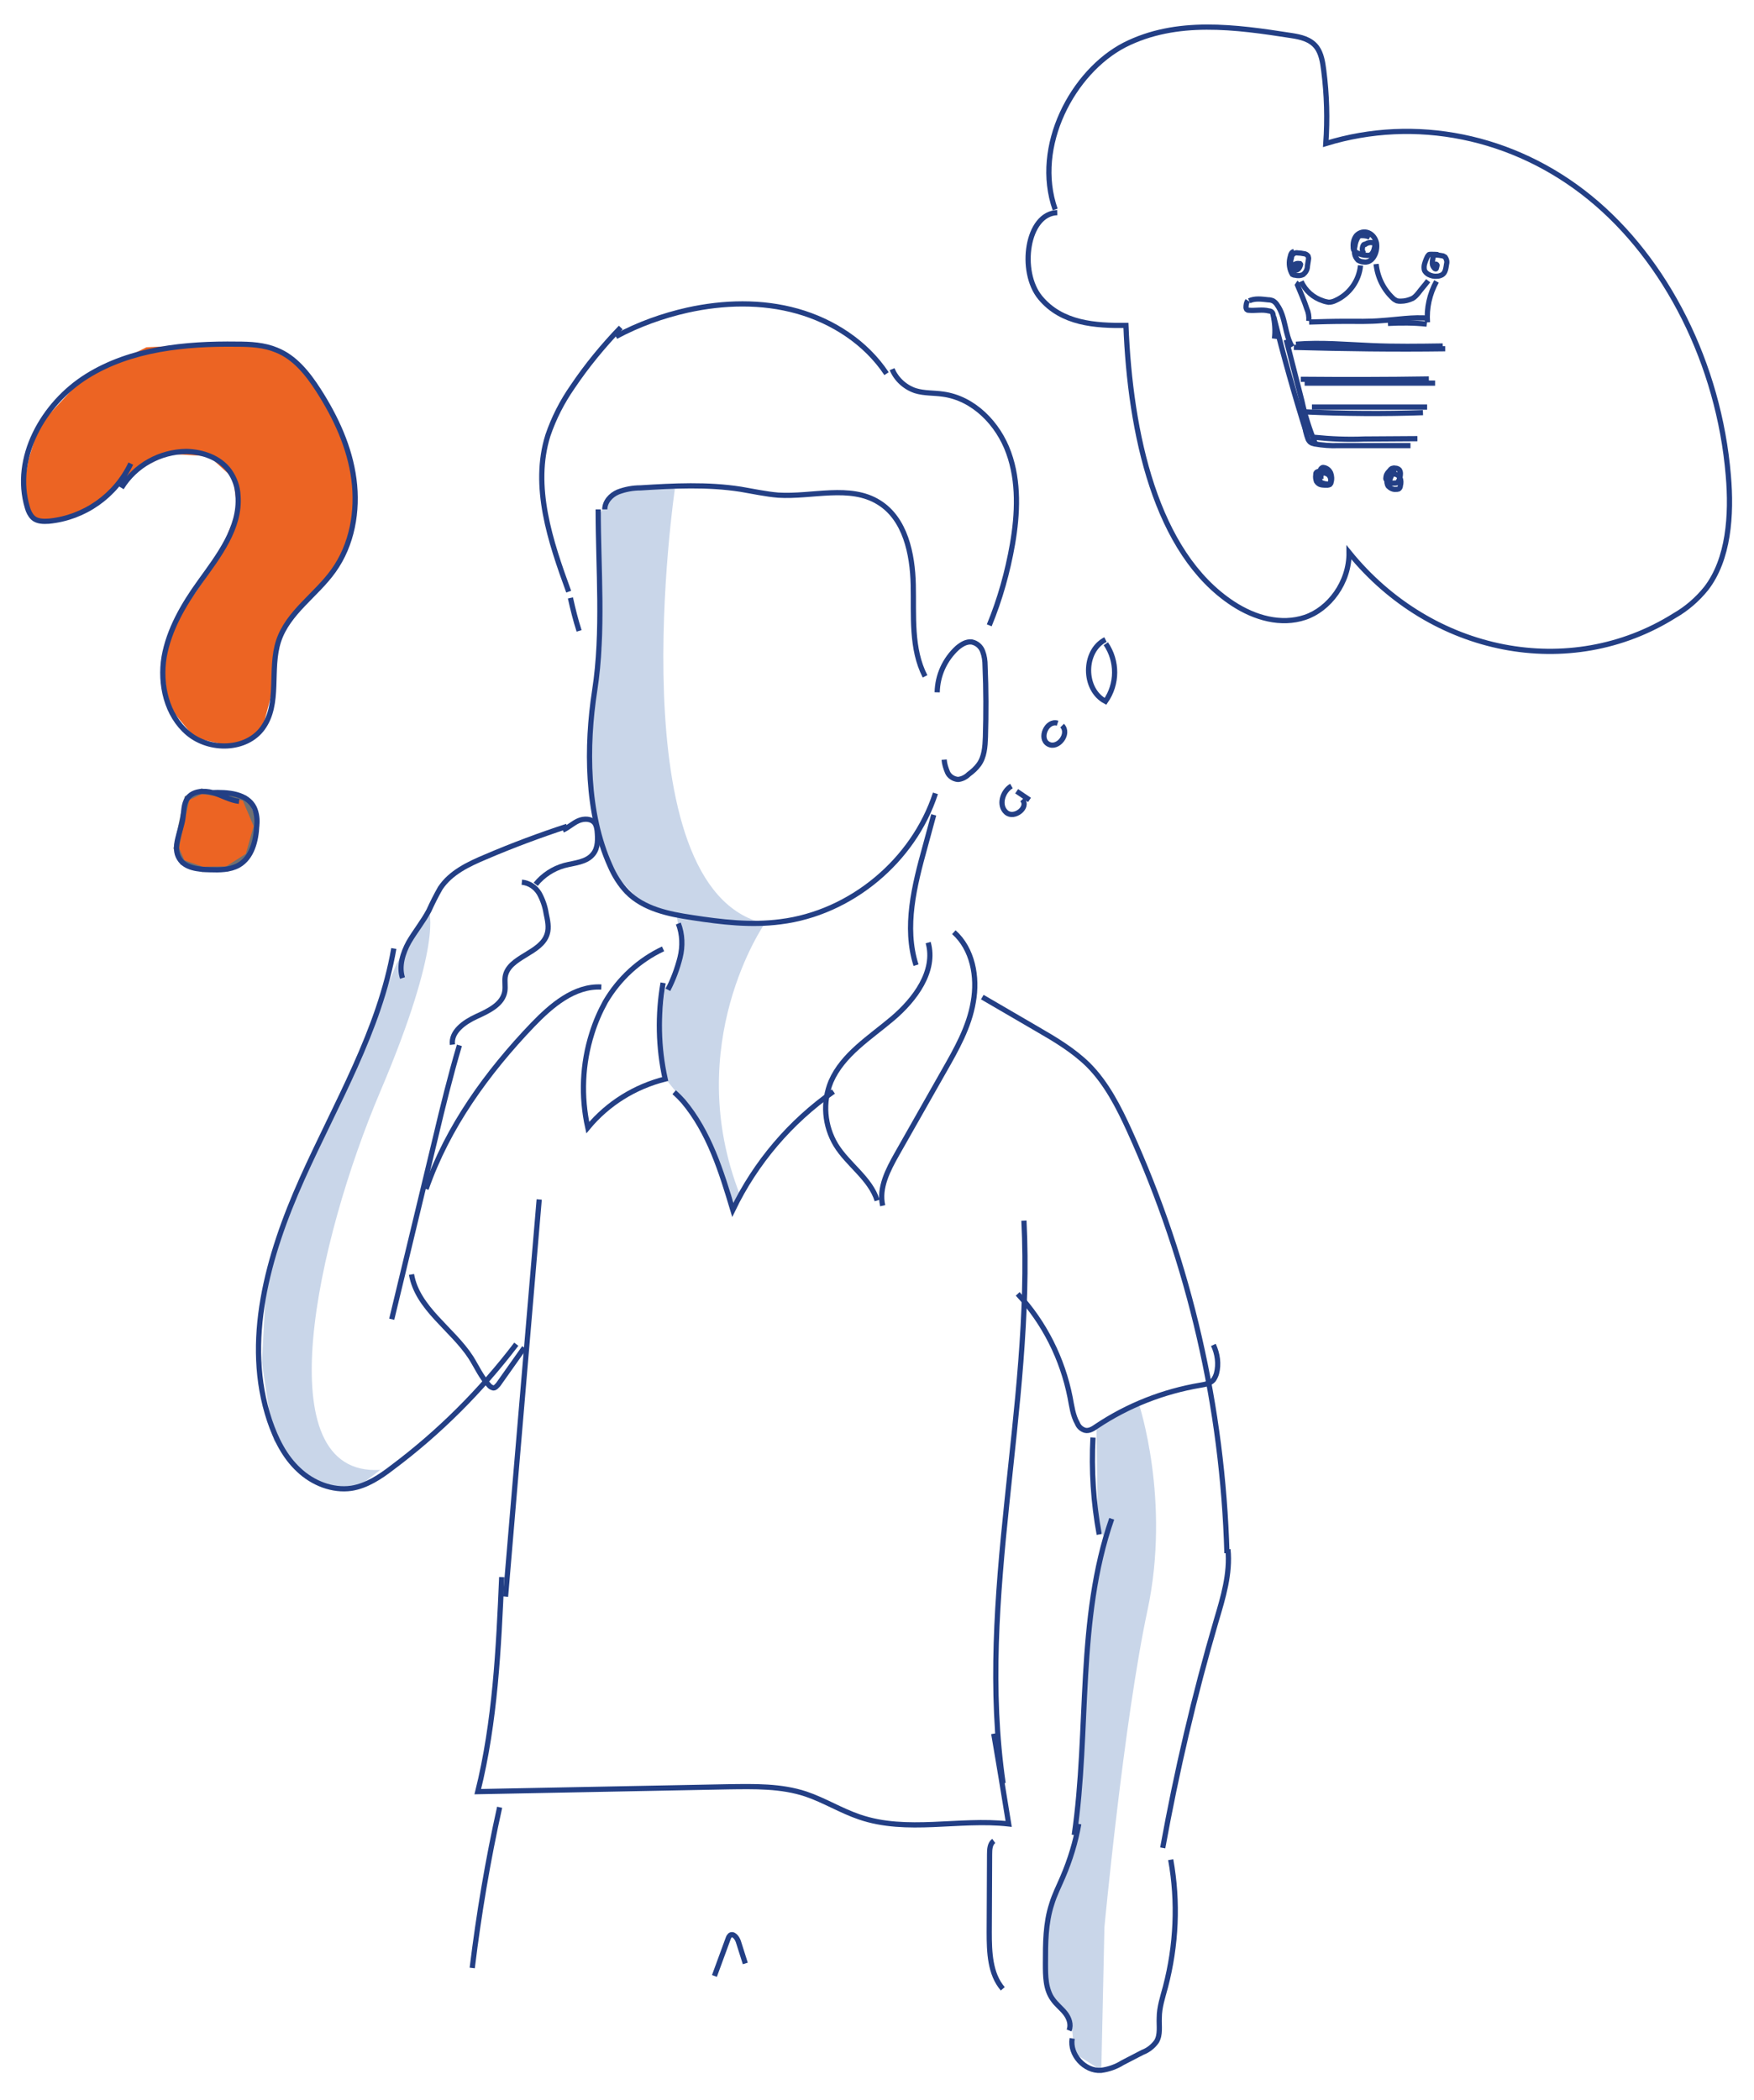 <?xml version="1.0" encoding="utf-8"?>
<!-- Generator: Adobe Illustrator 24.1.1, SVG Export Plug-In . SVG Version: 6.00 Build 0)  -->
<svg version="1.1" id="Layer_1" xmlns="http://www.w3.org/2000/svg" xmlns:xlink="http://www.w3.org/1999/xlink" x="0px" y="0px"
	 viewBox="0 0 505.5 604.9" style="enable-background:new 0 0 505.5 604.9;" xml:space="preserve">
<style type="text/css">
	.st0{fill:none;stroke:#233F85;stroke-width:1.5;stroke-miterlimit:10;}
	.st1{fill:#C9D6E9;}
	.st2{fill:#EC6423;}
	.st3{fill:#EC6423;stroke:#707071;stroke-width:1.5;}
</style>
<g id="Group_16313" transform="translate(-213.204 -948.25)">
	<g id="Group_16312" transform="translate(575.2 1009.522)">
		<g id="Group_14557">
			<path id="Path_43166" class="st0" d="M5.3,36.3c0.3-2.3,0.1-4.7-0.4-6.9c0-0.2-0.1-0.4-0.2-0.6c-0.2-0.3-0.6-0.5-1-0.5
				c-1.9-0.5-3.9,0-5.9-0.2c-0.2,0-0.4-0.1-0.5-0.2c-0.1-0.2-0.2-0.4-0.2-0.6c0-0.7,0.1-1.4,0.5-2"/>
			<path id="Path_43167" class="st0" d="M-2,25.4c1.7-0.8,3.6-0.5,5.5-0.3c0.5,0,0.9,0.1,1.4,0.3c0.5,0.3,0.9,0.7,1.2,1.2
				c2.5,3.5,2.1,8.4,4.3,12"/>
			<path id="Path_43168" class="st0" d="M5.1,30c2.8,11.2,5.9,22.3,9.4,33.4"/>
			<path id="Path_43169" class="st0" d="M8.7,36.6l4.5,17.6c0.9,4.2,2.2,8.2,3.8,12.2"/>
			<path id="Path_43170" class="st0" d="M14.1,61.6c0.1,1.2,0.4,2.3,0.8,3.4c0.1,0.4,0.4,0.8,0.7,1.1c0.4,0.3,0.8,0.4,1.2,0.5
				c2.3,0.4,4.7,0.6,7,0.5l20.7,0"/>
			<path id="Path_43171" class="st0" d="M16.7,64.7c4.8,0.5,9.6,0.7,14.5,0.5l15.3-0.1"/>
			<path id="Path_43172" class="st0" d="M14.4,57.4c11.2,0.5,22.4,0.6,33.7,0.2"/>
			<path id="Path_43173" class="st0" d="M16.1,56l33.2,0"/>
			<path id="Path_43174" class="st0" d="M12.9,48c12.3,0.1,24.6,0.1,36.9-0.1"/>
			<path id="Path_43175" class="st0" d="M14,49.1l37.6,0"/>
			<path id="Path_43176" class="st0" d="M10.9,38.8c14.5,0.4,29,0.6,43.6,0.4l-0.4,0"/>
			<path id="Path_43177" class="st0" d="M11.5,37.9c7.3-0.6,14.5,0.1,21.8,0.4c6.8,0.3,13.7,0.2,20.5,0.1"/>
			<path id="Path_43178" class="st0" d="M21.2,75c0.1-0.1,0-0.3-0.1-0.4c-0.1-0.1-0.3-0.1-0.4-0.1c-0.8,0-1.6-0.1-2.4,0
				c-0.3,0-0.6,0.1-0.9,0.3c-0.2,0.2-0.2,0.5-0.2,0.8c-0.1,0.6,0,1.2,0.2,1.8c0.3,0.5,0.8,0.9,1.4,1c0.6,0.1,1.2,0.1,1.8,0.1
				c0.2,0,0.5-0.1,0.7-0.2c0.2-0.2,0.3-0.4,0.3-0.6c0.3-0.9,0.2-1.9-0.1-2.7c-0.4-0.9-1.2-1.5-2.1-1.6c-0.1,0-0.3,0-0.4,0.1
				c-0.3,0.2-0.5,0.5-0.5,0.8c-0.2,0.8-0.3,1.6-0.2,2.4c0,0.6,0.4,1.1,0.9,1.2c0.5,0.2,1.1,0.3,1.7,0.3c0.1,0,0.2,0,0.2,0
				c0.1,0,0.1-0.1,0.2-0.2c0.5-0.9,0.2-2.1-0.7-2.7c-0.2-0.1-0.5-0.2-0.8-0.3c-0.3-0.1-0.7,0-0.9,0.3c-0.3,0.4-0.2,0.9-0.2,1.4"/>
			<path id="Path_43179" class="st0" d="M40.5,74.2c-0.7-0.2-1.5-0.1-2.2,0.3c-0.3,0.3-0.5,0.6-0.7,1c-0.1,0.3-0.2,0.7-0.2,1
				c0,0.1,0,0.3,0.1,0.4c0.1,0.1,0.1,0.3,0.3,0.4c0.6,0.5,1.3,0.7,2.1,0.6c0.3,0,0.5,0,0.7-0.1c0.3-0.2,0.5-0.5,0.6-0.8
				c0.3-0.6,0.4-1.3,0.4-1.9c0-0.3-0.1-0.7-0.3-1c-0.3-0.3-0.7-0.5-1.2-0.5c-0.3-0.1-0.7,0-1,0.1c-0.2,0.1-0.4,0.3-0.6,0.6
				c-0.4,0.7-0.6,1.5-0.7,2.4c-0.2,0.7-0.1,1.5,0.3,2.1c0.6,0.6,1.4,1,2.2,0.9c0.3,0,0.5,0,0.8-0.1c0.3-0.2,0.5-0.6,0.5-1
				c0.2-0.7,0.2-1.5-0.1-2.2c-0.3-0.6-0.9-1-1.5-1.1c-0.2,0-0.5,0-0.7,0.1c-0.1,0.1-0.3,0.3-0.3,0.4c-0.2,0.4-0.4,0.9-0.5,1.4"/>
			<path id="Path_43180" class="st0" d="M13,19.8c1.2,2.7,3.5,4.7,6.3,5.6c0.5,0.2,1.1,0.3,1.6,0.4c0.7,0,1.4-0.2,2-0.5
				c4-1.8,6.8-5.7,7.2-10.1"/>
			<path id="Path_43181" class="st0" d="M11.5,20.2c0.3,0.2,0.4,0.5,0.5,0.8c0.9,2.2,1.9,4.4,2.6,6.6c0.5,1.1,0.7,2.3,0.6,3.6"/>
			<path id="Path_43182" class="st0" d="M15.3,31.5c3.5-0.1,6.9-0.2,10.4-0.2c3.5,0,6.9,0.1,10.4-0.2c4.6-0.3,9.1-1.1,13.7-0.7"/>
			<path id="Path_43183" class="st0" d="M38,31.9c3.7-0.2,7.5-0.2,11.2,0.2"/>
			<path id="Path_43184" class="st0" d="M49.4,31.6c-0.3-4.1,0.6-8.2,2.6-11.8"/>
			<path id="Path_43185" class="st0" d="M49.6,19.6c-0.9,1.2-1.9,2.3-2.8,3.5c-0.5,0.6-1,1.2-1.7,1.6c-1.1,0.5-2.2,0.8-3.4,0.8
				c-0.4,0-0.7,0-1.1-0.1c-0.4-0.2-0.8-0.4-1.1-0.7c-2.8-2.6-4.5-6.1-4.9-9.9"/>
			<path id="Path_43186" class="st0" d="M32.8,7.1c-0.7-0.4-1.5-0.5-2.3-0.5c-0.2,0-0.5,0-0.7,0.1c-0.2,0.1-0.4,0.3-0.5,0.5
				c-0.4,0.7-0.7,1.5-0.8,2.4c-0.2,0.7-0.2,1.5-0.1,2.2c0.1,0.7,0.5,1.4,1,1.9c0.5,0.3,1.1,0.5,1.7,0.5c0.4,0.1,0.8,0,1.2-0.1
				c0.8-0.3,1.4-0.9,1.8-1.7c0.6-1.1,0.8-2.5,0.6-3.7c-0.3-1.3-1.1-2.4-2.3-2.9c-1.2-0.5-2.6-0.2-3.5,0.8c-0.7,0.9-1,2.1-0.9,3.3
				c0,0.3,0,0.5,0.1,0.8c0.2,0.3,0.4,0.6,0.7,0.7c1,0.6,2.1,0.9,3.3,0.9c0.3,0,0.5,0,0.8-0.1c0.5-0.3,0.8-0.8,1-1.3
				c0.2-0.6,0.3-1.1,0.4-1.7c0-0.1,0-0.2,0-0.3c-0.1-0.1-0.3-0.2-0.5-0.2c-0.8-0.2-1.6-0.1-2.3,0.4C31,9,30.8,9.5,30.7,9.9
				c-0.1,0.4-0.1,0.8,0,1.2c0.1,0.4,0.5,0.7,0.9,0.7"/>
			<path id="Path_43187" class="st0" d="M10.9,11.2c-0.6,0.1-0.9,0.7-1,1.3c-0.5,1.6-0.4,3.3,0.3,4.8c0.1,0.2,0.2,0.3,0.3,0.5
				c0.2,0.1,0.4,0.2,0.7,0.2c0.8,0.2,1.6,0.2,2.4-0.2c0.7-0.6,1.2-1.4,1.2-2.4c0.1-0.6,0.2-1.2,0.3-1.9c0.1-0.3,0-0.7-0.1-1
				c-0.3-0.4-0.8-0.7-1.3-0.7c-0.5-0.1-1.1-0.2-1.6-0.2c-0.9-0.2-1.7,0.3-1.9,1.2c0,0.1,0,0.2,0,0.2c-0.2,0.6-0.3,1.2-0.2,1.9
				c0.1,0.6,0.4,1.2,1,1.5c0.2,0.1,0.5,0.2,0.8,0.1c0.2-0.1,0.3-0.2,0.4-0.3c0.3-0.3,0.5-0.7,0.6-1.2c0.1-0.1,0-0.2-0.1-0.3
				c0,0,0,0-0.1,0c-0.6-0.2-1.4,0-1.8,0.5c0.4,0.1,0.8-0.1,1-0.5c0-0.1,0-0.2,0-0.3"/>
			<path id="Path_43188" class="st0" d="M52.5,12.1C51.8,12,51,12,50.3,12c-0.2,0-0.5,0-0.6,0.2c-0.1,0.1-0.2,0.3-0.3,0.4
				c-0.4,0.8-0.7,1.6-0.9,2.4c-0.1,0.5-0.1,1,0,1.5c0.2,0.6,0.7,1,1.2,1.3c0.8,0.4,1.6,0.6,2.5,0.5c0.5,0,1-0.2,1.4-0.4
				c1-0.6,1.1-1.9,1.3-3.1c0.2-0.7,0-1.4-0.4-2c-0.3-0.2-0.6-0.4-0.9-0.4c-0.6-0.1-1.1-0.2-1.7-0.2c-0.2,0-0.4,0-0.6,0.1
				c-0.2,0.2-0.3,0.4-0.3,0.6c-0.1,0.5-0.2,1.1-0.2,1.7c0,0.6,0.3,1.1,0.7,1.5c0.1,0.1,0.2,0.1,0.3,0.1c0.1,0,0.2-0.2,0.2-0.3
				l0.1-0.5c0.1-0.2,0.1-0.4-0.1-0.5c-0.2-0.2-0.5,0-0.7,0.2c-0.1,0.3-0.1,0.5-0.2,0.8"/>
		</g>
	</g>
	<g id="Group_14819" transform="translate(214 949)">
		<path id="Path_56300" class="st1" d="M327.4,403.6c0,0,9.3,27.8,2.5,59.6c-6.8,31.8-12.4,91.2-12.4,91.2l-0.9,41.3l-7.7-4.9
			l-0.7-6.7l-2.9-5.9l-4.4-7.4l-0.4-14.1l2.8-10.3l4.8-13.5l2-15.4L313,470l4.8-27.4l-2.2-3.6l-0.4-28.9L327.4,403.6z"/>
		<path id="Path_56301" class="st1" d="M122.8,261.6c0,0,4.2,9.3-14,52.1s-33.4,111.1,0,109l-6.1,4.7l-5.9,0.7l-9.1-3.5l-9.6-10.4
			c0,0-3.4-21.9-3.4-22.4s1.2-22.9,1.2-22.9l9-27.1l14.6-30.9l14-34l3.2-5.4L122.8,261.6z"/>
		<path id="Path_56302" class="st1" d="M193.7,140.1c0,0-17,115.5,25.9,125.2c0,0-24.2,34.8-7.1,78.3l-1.5,2.9l-5.3-13l-8.9-16.3
			l-5.9-7.3l-1.6-12.9l1.6-13.2l2.5-3.3l2.2-7.6l-1.4-10.3l-10.6-3.7l-7.4-8.1l-4.8-13l-2.3-13.4l1.3-24.8l2.2-13.8l-0.9-37.9
			l1.9-3.1l3.8-4.2l3.5-0.9l7.6-0.8L193.7,140.1z"/>
		<path id="Path_56303" class="st2" d="M22.9,108.4l-12.4,13.3l-3.1,10L6,139.8l2.6,8.6l4.6,1l10.8-3.2l14.2-11.2l9.7-5l11.6,0.7
			l6.9,6.3l1.2,9.1l-6,15.1L50,177.9l-3.8,12.6l1.6,12.2l7.5,9.1l9.5,2.2l6.7-2l3.4-3.1l3.2-12.1l1.8-14.1l6.8-9.6l9.2-10.3
			l5.7-13.6v-12.8l-6.1-17.1l-10.4-15.2l-7.9-4.7l-14.8-1.1l-21,1L22.9,108.4z"/>
		<path id="Path_56304" class="st3" d="M70.7,245.7l2.4-8.5l-3.4-8l-12.4-2l-4.2,2l-1.3,5.8l-1.8,8.6l1.8,4.1l5.7,2l7.1-0.1
			L70.7,245.7z"/>
		<path id="Path_56305" class="st0" d="M171.6,146c0,17.1,1.6,35.3-1,52.1c-2.5,16.2-2.4,35.4,4.4,50.5c1.2,2.8,2.8,5.4,4.9,7.6
			c4.8,4.9,12,6.4,18.8,7.4c8.4,1.3,16.9,2.3,25.4,1.2c20.3-2.5,38.4-17.6,44.7-37"/>
		<path id="Path_56306" class="st0" d="M173.5,146c0-2.2,1.7-4.1,3.8-5c2.1-0.8,4.3-1.2,6.5-1.2c9.6-0.6,19.3-1.1,28.9,0.4
			c3.6,0.6,7.2,1.4,10.8,1.7c9.8,0.6,20.7-3.1,29,2.1c7.6,4.7,9.7,14.8,9.9,23.7c0.2,9-0.7,18.4,3.4,26.4"/>
		<path id="Path_56307" class="st0" d="M163.1,169.7c-5.3-14.5-10.6-30.3-6-45c1.7-5,4.1-9.7,7.1-14c4.1-6.1,8.8-11.8,13.9-17.1"/>
		<path id="Path_56308" class="st0" d="M163.6,171.5c0.7,3.2,1.5,6.4,2.5,9.5"/>
		<path id="Path_56309" class="st0" d="M176.7,96.2c6.5-3.5,13.5-6,20.6-7.6c10.4-2.3,21.4-2.6,31.7,0.3c10.3,2.9,19.8,9.1,25.7,18"
			/>
		<path id="Path_56310" class="st0" d="M256.3,105.6c1.2,2.9,3.7,5.2,6.7,6.2c2.6,0.8,5.3,0.6,8,1c8.8,1.2,15.9,8.5,18.9,16.9
			c3,8.3,2.6,17.6,1.1,26.3c-1.4,8-3.6,15.9-6.7,23.4"/>
		<path id="Path_56311" class="st0" d="M269.3,198.7c0.1-4.9,2.2-9.5,5.8-12.8c1.2-1,2.6-1.9,4.2-1.7c1.4,0.3,2.6,1.3,3.1,2.7
			c0.5,1.3,0.7,2.7,0.7,4.2c0.3,6.8,0.3,13.7,0.1,20.5c-0.1,2.8-0.3,5.7-1.9,7.9c-0.8,1.1-1.8,2-2.9,2.8c-0.8,0.8-1.9,1.4-3.1,1.5
			c-1.3-0.1-2.5-0.9-3-2c-0.5-1.2-0.9-2.4-1-3.7"/>
		<path id="Path_56312" class="st0" d="M194.7,265.3c1.2,3.1,1.3,6.6,0.5,9.8c-0.8,3.2-2,6.4-3.5,9.3"/>
		<path id="Path_56313" class="st0" d="M268.3,234l-2.5,9.2c-3.1,11.2-6.1,23.1-2.6,34.1"/>
		<path id="Path_56314" class="st0" d="M266.7,270.8c2.3,8.2-3.8,16.4-10.3,21.9c-6.5,5.5-14.3,10.3-17.7,18.1
			c-2.5,6-1.9,12.8,1.4,18.3c3.5,5.7,9.9,9.6,11.9,16"/>
		<path id="Path_56315" class="st0" d="M253.6,346.6c-1.2-5.1,1.5-10.3,4.1-14.9c4.5-7.9,9-15.9,13.5-23.8c3.6-6.3,7.3-12.8,8.5-20
			c1.3-7.2-0.2-15.3-5.6-20.1"/>
		<path id="Path_56316" class="st0" d="M190.3,282.4c-1.6,9.2-1.4,18.6,0.6,27.7c-8.7,2.2-16.5,7-22.3,14c-2-9-1.6-18.4,1.2-27.2
			c1-3.2,2.3-6.2,3.9-9.1c3.9-6.6,9.6-11.9,16.6-15.2"/>
		<path id="Path_56317" class="st0" d="M193.5,313.9c0.9,0.8,1.8,1.7,2.6,2.6c7.5,8.9,11,20.3,14.3,31.3c6.6-13.7,16.6-25.4,29-34.1
			"/>
		<path id="Path_56318" class="st0" d="M172.5,283.6c-7.8-0.4-14.4,5.3-19.8,10.9c-13.1,13.7-24.5,29.4-30.7,47.3"/>
		<path id="Path_56319" class="st0" d="M112.1,379.3l12.6-52.3c2.1-8.9,4.3-17.8,6.9-26.6"/>
		<path id="Path_56320" class="st0" d="M112.7,272.5c-4.1,23.6-16.7,44.6-26.5,66.5c-9.8,21.9-16.9,46.8-9.3,69.5
			c1.8,5.3,4.3,10.4,8.4,14.2c4,3.8,9.7,6.1,15.2,5.3c4.4-0.7,8.3-3.3,11.8-6c13.5-10.1,25.5-22.1,35.7-35.5"/>
		<path id="Path_56321" class="st0" d="M115.2,281c-1.1-3.4,0.1-7.2,1.8-10.3c1.8-3.1,4.1-5.9,5.8-9.1c1-2.2,2.1-4.4,3.3-6.5
			c3-4.5,8.1-6.9,13.1-9c7.7-3.3,15.5-6.2,23.4-8.8"/>
		<path id="Path_56322" class="st0" d="M161.4,238.4c1.6-0.7,2.9-2,4.5-2.7c1.6-0.7,3.8-0.7,4.8,0.8c0.4,0.7,0.5,1.4,0.6,2.1
			c0.2,2.3,0.3,4.8-1.1,6.6c-1.9,2.5-5.4,2.6-8.4,3.4c-3.2,0.9-6.1,2.8-8.2,5.4"/>
		<path id="Path_56323" class="st0" d="M149.6,253.4c2.1,0.2,3.9,1.4,5,3.2c1,1.8,1.7,3.8,2,5.8c0.4,1.9,0.9,4,0.3,5.9
			c-1.7,5.7-11.1,6.5-12.1,12.3c-0.2,1.4,0.1,2.8-0.1,4.2c-0.6,3.8-4.7,5.7-8.2,7.3s-7.4,4.4-6.9,8.1"/>
		<path id="Path_56324" class="st0" d="M282.3,286.5l15.8,9.2c5.2,3,10.4,6.1,14.7,10.3c5.3,5.3,8.8,12.2,11.9,19
			c17.4,38.3,26.9,79.7,28.1,121.7"/>
		<path id="Path_56325" class="st0" d="M117.8,366.4c1.7,9.8,11.7,15.6,17.1,23.9c1.7,2.7,3,5.7,5.2,8c0.3,0.4,0.8,0.7,1.3,0.8
			c0.6,0,1-0.6,1.4-1c2.5-3.5,5-7.1,7.5-10.6"/>
		<path id="Path_56326" class="st0" d="M292.5,372c7.7,8.3,12.9,18.7,15.1,29.8c0.5,2.6,0.8,5.2,2.1,7.5c0.4,1,1.2,1.7,2.2,2
			c1.2,0.3,2.4-0.5,3.4-1.2c9-6,19.2-10,29.9-11.8c1.3-0.2,2.8-0.5,3.7-1.5c0.4-0.6,0.7-1.2,0.9-1.9c0.7-2.7,0.3-5.6-0.9-8.2"/>
		<path id="Path_56327" class="st0" d="M314.2,413.4c-0.5,9.3,0.1,18.7,1.8,27.9"/>
		<path id="Path_56328" class="st0" d="M319.6,436.8c-10.1,29-6.4,60.8-10.8,91.1"/>
		<path id="Path_56329" class="st0" d="M353.1,445.6c0.7,7-1.4,13.9-3.4,20.6c-6.3,21.5-11.4,43.3-15.4,65.4"/>
		<path id="Path_56330" class="st0" d="M310.1,524.7c-0.9,5.2-2.5,10.4-4.6,15.3c-1.1,2.6-2.4,5.1-3.2,7.8
			c-1.8,5.5-1.8,11.3-1.8,17.1c0,3.6,0,7.4,2.1,10.3c1,1.5,2.5,2.6,3.6,4c1.1,1.4,1.8,3.3,1.1,5"/>
		<path id="Path_56331" class="st0" d="M308.2,586.5c-0.8,4.7,3.6,9.5,8.3,9.2c2.2-0.3,4.3-1,6.2-2.2l5.8-3c1.6-0.6,3-1.7,4-3.1
			c1.2-2,0.7-4.5,0.8-6.8c0-3.1,1-6,1.8-9c3.1-11.9,3.7-24.4,1.5-36.6"/>
		<path id="Path_56332" class="st0" d="M154.6,344.8l-7.1,83.6c-0.9,10.3-1.7,20.5-2.6,30.8"/>
		<path id="Path_56333" class="st0" d="M294.3,350.9c2.7,54.1-13.8,108.5-6,162.1"/>
		<path id="Path_56334" class="st0" d="M143.8,453.6c-0.9,20.8-1.9,41.7-6.9,61.8L209,514c7.6-0.1,15.3-0.3,22.5,2.1
			c5.3,1.8,10.1,4.8,15.4,6.6c13.7,4.7,28.7,0.4,43,2c-1.4-8.7-2.8-17.3-4.3-26"/>
		<path id="Path_56335" class="st0" d="M143.2,519.9c-3.4,15.3-6,30.7-7.9,46.3"/>
		<path id="Path_56336" class="st0" d="M285.6,529.6c-1.1,0.8-1.2,2.4-1.2,3.8l-0.1,22.5c0,5.7,0.2,12,3.9,16.3"/>
		<path id="Path_56337" class="st0" d="M205.1,568.5l4-10.9c0.1-0.3,0.3-0.6,0.5-0.8c0.9-0.7,2,0.6,2.4,1.8l2,6.3"/>
		<path id="Path_56338" class="st0" d="M36.9,132.8c-4.4,9.3-13.4,15.6-23.6,16.6c-1.6,0.1-3.4,0.1-4.6-1c-0.8-0.8-1.3-1.8-1.6-2.9
			c-4.3-14.3,4.5-30,17.2-37.9s28.3-9.4,43.2-9.2c3.9,0,7.8,0.2,11.4,1.7c5.3,2.1,9,6.8,12.1,11.6c5,7.8,9,16.4,10.2,25.6
			c1.2,9.2-0.5,18.9-5.9,26.4c-5,7-13.1,12-15.8,20.2s0.5,18.1-4.6,25.1c-4.7,6.5-15.3,6.7-21.5,1.5c-6.2-5.2-8.2-14.1-6.9-22
			c1.4-7.9,5.6-15.1,10.3-21.6c5.4-7.5,11.7-15.6,11-24.8c-0.1-2.6-1-5.1-2.5-7.2c-2.8-3.8-7.7-5.5-12.4-5.6
			c-7.6,0.1-14.7,4-18.7,10.5"/>
		<path id="Path_56339" class="st0" d="M68.1,230.1c-2.7-0.3-5-1.8-7.6-2.5s-5.8-0.5-7.3,1.7c-1.1,1.6-1,3.8-1.3,5.8
			c-0.6,3.9-3.1,8.2-1,11.5c1.7,2.8,5.5,3.1,8.7,3.2c2.9,0.1,5.9,0.1,8.4-1.3c3.8-2.2,5-7,5.2-11.4c0.2-1.7,0-3.5-0.7-5.1
			c-2-4.2-7.7-4.6-12.3-4.4"/>
		<path id="Path_56340" class="st0" d="M303.3,59.6c-6.4-18.2,5.1-39.7,20-47.4c15-7.6,32-5.2,48.1-2.7c2.6,0.4,5.5,1,7.3,3.4
			c1.3,1.8,1.7,4.2,2,6.6c0.9,7,1.1,14,0.6,21.1c25.7-7.9,54.1-2.3,76.1,15.6s37.2,47.9,39.9,80c1,11.5,0.1,24.2-6.4,32.6
			c-2.5,3.1-5.6,5.8-9.1,7.8c-30.1,18.9-70,11.2-93.8-18.2c0.1,8.7-5.8,16.4-12.7,18.7c-6.9,2.3-14.4,0.2-20.7-3.9
			c-22.4-14.6-29.7-49.3-30.9-80.2c-8.8,0.1-18.5-0.5-24.7-8c-6.2-7.5-3.9-24.2,4.9-24.5"/>
		<path id="Path_56341" class="st0" d="M317.8,183.5c-6.5,3.3-6.5,14.4,0,17.8c3.5-5,3.5-11.6,0.1-16.6"/>
		<path id="Path_56342" class="st0" d="M304,207.6c-3.1-1-5.5,4.4-2.7,6s6.3-3,4-5.3"/>
		<path id="Path_56343" class="st0" d="M290.7,225.7c-2.6,1.5-3.8,5.6-1.5,7.6c2.3,2,6.7-1.5,4.6-3.7"/>
		<path id="Path_56344" class="st0" d="M295.9,229.7l-3.7-2.5"/>
	</g>
</g>
</svg>
